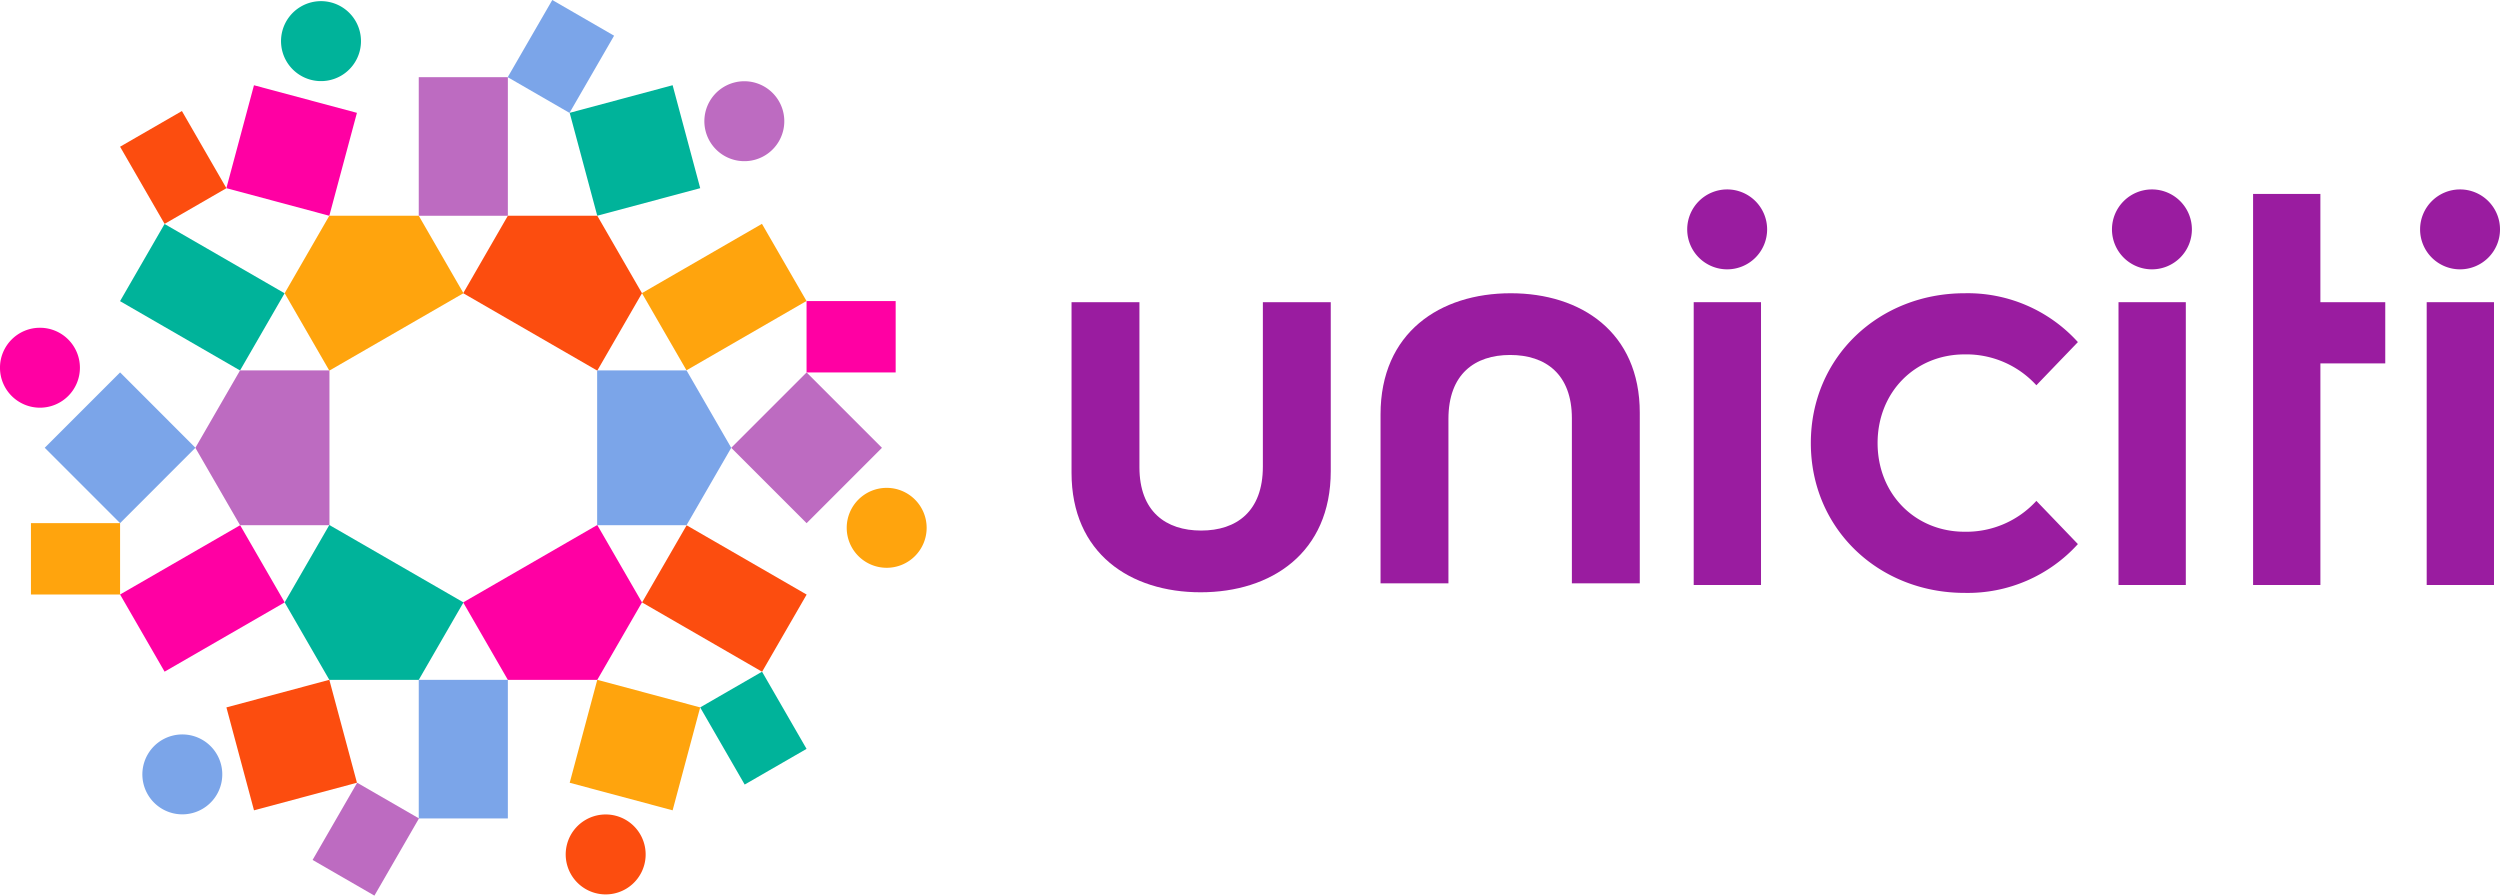 <svg xmlns="http://www.w3.org/2000/svg" width="471.74" height="169" viewBox="0 0 471.74 169">
  <g id="Uniciti_White" data-name="Uniciti White" transform="translate(-25.53 -28.552)">
    <path id="Path_1" data-name="Path 1" d="M84.79,97.464H67.977v26.152H84.79Z" transform="translate(36.57 59.372)" fill="#7ba5e9"/>
    <path id="Path_2" data-name="Path 2" d="M84.79,36.375H67.977V62.527H84.79Z" transform="translate(36.57 6.74)" fill="#bd6bc1"/>
    <path id="Path_3" data-name="Path 3" d="M99.022,81.8,90.613,96.356l22.647,13.078,8.407-14.561Z" transform="translate(56.073 45.873)" fill="#fc4d0f"/>
    <path id="Path_4" data-name="Path 4" d="M46.1,51.257,37.7,65.817,60.343,78.893,68.75,64.332Z" transform="translate(10.482 19.561)" fill="#00b39a"/>
    <path id="Path_5" data-name="Path 5" d="M113.246,51.241,90.6,64.317l8.407,14.561L121.653,65.8Z" transform="translate(56.061 19.548)" fill="#ffa40d"/>
    <path id="Path_6" data-name="Path 6" d="M60.353,81.79,37.7,94.863l8.4,14.562L68.758,96.352Z" transform="translate(10.489 45.868)" fill="#ff00a3"/>
    <path id="Path_7" data-name="Path 7" d="M53.77,95.313,45.333,80.707,53.77,66.094H70.637V95.313Z" transform="translate(17.061 32.345)" fill="#bd6bc1"/>
    <path id="Path_8" data-name="Path 8" d="M102.926,66.094l8.437,14.613-8.437,14.606H86.059V66.094Z" transform="translate(52.149 32.345)" fill="#7ba5e9"/>
    <path id="Path_9" data-name="Path 9" d="M79.688,110.987H62.814l-8.43-14.613,8.43-14.606L88.125,96.374Z" transform="translate(24.859 45.849)" fill="#00b39a"/>
    <path id="Path_10" data-name="Path 10" d="M80.91,50.42H97.784l8.437,14.62L97.784,79.645l-25.3-14.606Z" transform="translate(40.45 18.84)" fill="#fc4d0f"/>
    <path id="Path_11" data-name="Path 11" d="M106.221,96.374l-8.437,14.613H80.91l-8.43-14.613,25.3-14.606Z" transform="translate(40.45 45.849)" fill="#ff00a3"/>
    <path id="Path_12" data-name="Path 12" d="M54.384,65.039l8.43-14.62H79.688l8.437,14.62L62.814,79.645Z" transform="translate(24.859 18.84)" fill="#ffa40d"/>
    <path id="Path_13" data-name="Path 13" d="M113.871,94.745l-14.22-14.22,14.22-14.22,14.22,14.22Z" transform="translate(63.86 32.526)" fill="#bd6bc1"/>
    <path id="Path_14" data-name="Path 14" d="M44.283,94.741l-14.22-14.22L44.283,66.3,58.5,80.521Z" transform="translate(3.906 32.523)" fill="#7ba5e9"/>
    <path id="Path_15" data-name="Path 15" d="M85.406,28.552,76.994,43.117l11.662,6.736,8.412-14.565Z" transform="translate(44.339)" fill="#7ba5e9"/>
    <path id="Path_16" data-name="Path 16" d="M65.626,107.893l-8.41,14.569,11.665,6.733,8.41-14.569Z" transform="translate(27.299 68.357)" fill="#bd6bc1"/>
    <path id="Path_17" data-name="Path 17" d="M73.114,116.882l-19.427,5.207-5.207-19.422L67.9,97.46Z" transform="translate(19.772 59.369)" fill="#fc4d0f"/>
    <path id="Path_18" data-name="Path 18" d="M49.368,39.807,37.7,46.54l8.4,14.562,11.665-6.733Z" transform="translate(10.488 9.697)" fill="#fc4d0f"/>
    <path id="Path_19" data-name="Path 19" d="M116.575,111.2l-8.4-14.565L96.5,103.375l8.4,14.559Z" transform="translate(61.149 58.66)" fill="#00b39a"/>
    <path id="Path_20" data-name="Path 20" d="M73.111,42.4,67.9,61.822,48.477,56.614l5.207-19.421Z" transform="translate(19.77 7.445)" fill="#ff00a3"/>
    <path id="Path_21" data-name="Path 21" d="M107.9,102.667,102.7,122.088l-19.42-5.2L88.483,97.46Z" transform="translate(49.751 59.369)" fill="#ffa40d"/>
    <path id="Path_22" data-name="Path 22" d="M124.1,59.07H107.286V72.538H124.1Z" transform="translate(70.438 26.293)" fill="#ff00a3"/>
    <path id="Path_23" data-name="Path 23" d="M45.487,81.579H28.667V95.047h16.82Z" transform="translate(2.702 45.686)" fill="#ffa40d"/>
    <path id="Path_24" data-name="Path 24" d="M83.275,42.4,102.7,37.19l5.207,19.427-19.427,5.2Z" transform="translate(49.751 7.442)" fill="#00b39a"/>
    <path id="Path_25" data-name="Path 25" d="M54.784,108.584a7.54,7.54,0,1,1-9.229-5.328A7.541,7.541,0,0,1,54.784,108.584Z" transform="translate(12.432 64.137)" fill="#7ba5e9"/>
    <path id="Path_26" data-name="Path 26" d="M97.184,46.28a7.542,7.542,0,1,1,9.236,5.336A7.546,7.546,0,0,1,97.184,46.28Z" transform="translate(61.513 7.094)" fill="#bd6bc1"/>
    <path id="Path_27" data-name="Path 27" d="M92.36,111.364a7.543,7.543,0,1,1-9.229,5.337A7.543,7.543,0,0,1,92.36,111.364Z" transform="translate(49.402 71.128)" fill="#fc4d0f"/>
    <path id="Path_28" data-name="Path 28" d="M59.608,43.5a7.544,7.544,0,1,1,9.236-5.329A7.539,7.539,0,0,1,59.608,43.5Z" transform="translate(24.544 0.1)" fill="#00b39a"/>
    <path id="Path_29" data-name="Path 29" d="M113.564,80.215a7.541,7.541,0,1,1,0,10.658A7.54,7.54,0,0,1,113.564,80.215Z" transform="translate(73.944 42.607)" fill="#ffa40d"/>
    <path id="Path_30" data-name="Path 30" d="M38.4,74.649a7.541,7.541,0,1,1,0-10.665A7.54,7.54,0,0,1,38.4,74.649Z" transform="translate(0 28.624)" fill="#ff00a3"/>
    <path id="Path_31" data-name="Path 31" d="M134.146,59.183h12.811V90.318c0,8.363,4.976,11.958,11.646,11.958s11.646-3.6,11.646-12.067V59.183H183.06V91.056c0,15.453-11.225,22.867-24.565,22.867-13.232,0-24.349-7.306-24.349-22.549Z" transform="translate(93.579 26.39)" fill="#9a1ca0"/>
    <path id="Path_32" data-name="Path 32" d="M214.384,113.011H201.573V81.882c0-8.363-4.978-11.958-11.648-11.958s-11.646,3.6-11.646,12.067v31.027H165.468V81.144c0-15.459,11.227-22.867,24.565-22.867,13.232,0,24.351,7.306,24.351,22.549Z" transform="translate(120.565 25.61)" fill="#9a1ca0"/>
    <path id="Path_33" data-name="Path 33" d="M197.211,59.183h12.7v53.366h-12.7Z" transform="translate(147.914 26.39)" fill="#9a1ca0"/>
    <path id="Path_34" data-name="Path 34" d="M238.093,58.277a28.037,28.037,0,0,1,21.384,9.216l-7.835,8.146a17.884,17.884,0,0,0-13.548-5.824c-9.317,0-16.413,7.1-16.413,16.732s7.1,16.732,16.413,16.732a17.893,17.893,0,0,0,13.548-5.823l7.835,8.153a28.045,28.045,0,0,1-21.384,9.209c-16.1,0-29.009-11.965-29.009-28.271S222,58.277,238.093,58.277Z" transform="translate(158.143 25.61)" fill="#9a1ca0"/>
    <path id="Path_35" data-name="Path 35" d="M240.271,59.183h12.7v53.366h-12.7Z" transform="translate(185.013 26.39)" fill="#9a1ca0"/>
    <path id="Path_36" data-name="Path 36" d="M253.912,48.208h12.7v20.43h12.242V80.183H266.615V122h-12.7Z" transform="translate(196.765 16.935)" fill="#9a1ca0"/>
    <path id="Path_37" data-name="Path 37" d="M271.51,59.183h12.7v53.366h-12.7Z" transform="translate(211.927 26.39)" fill="#9a1ca0"/>
    <path id="Path_38" data-name="Path 38" d="M204.083,47.753a7.54,7.54,0,1,1-7.53,7.537A7.544,7.544,0,0,1,204.083,47.753Z" transform="translate(147.347 16.543)" fill="#9a1ca0"/>
    <path id="Path_39" data-name="Path 39" d="M247.146,47.753a7.54,7.54,0,1,1-7.537,7.537A7.544,7.544,0,0,1,247.146,47.753Z" transform="translate(184.442 16.543)" fill="#9a1ca0"/>
    <path id="Path_40" data-name="Path 40" d="M278.377,47.753a7.54,7.54,0,1,1-7.536,7.537A7.544,7.544,0,0,1,278.377,47.753Z" transform="translate(211.351 16.543)" fill="#9a1ca0"/>
  </g>
</svg>
